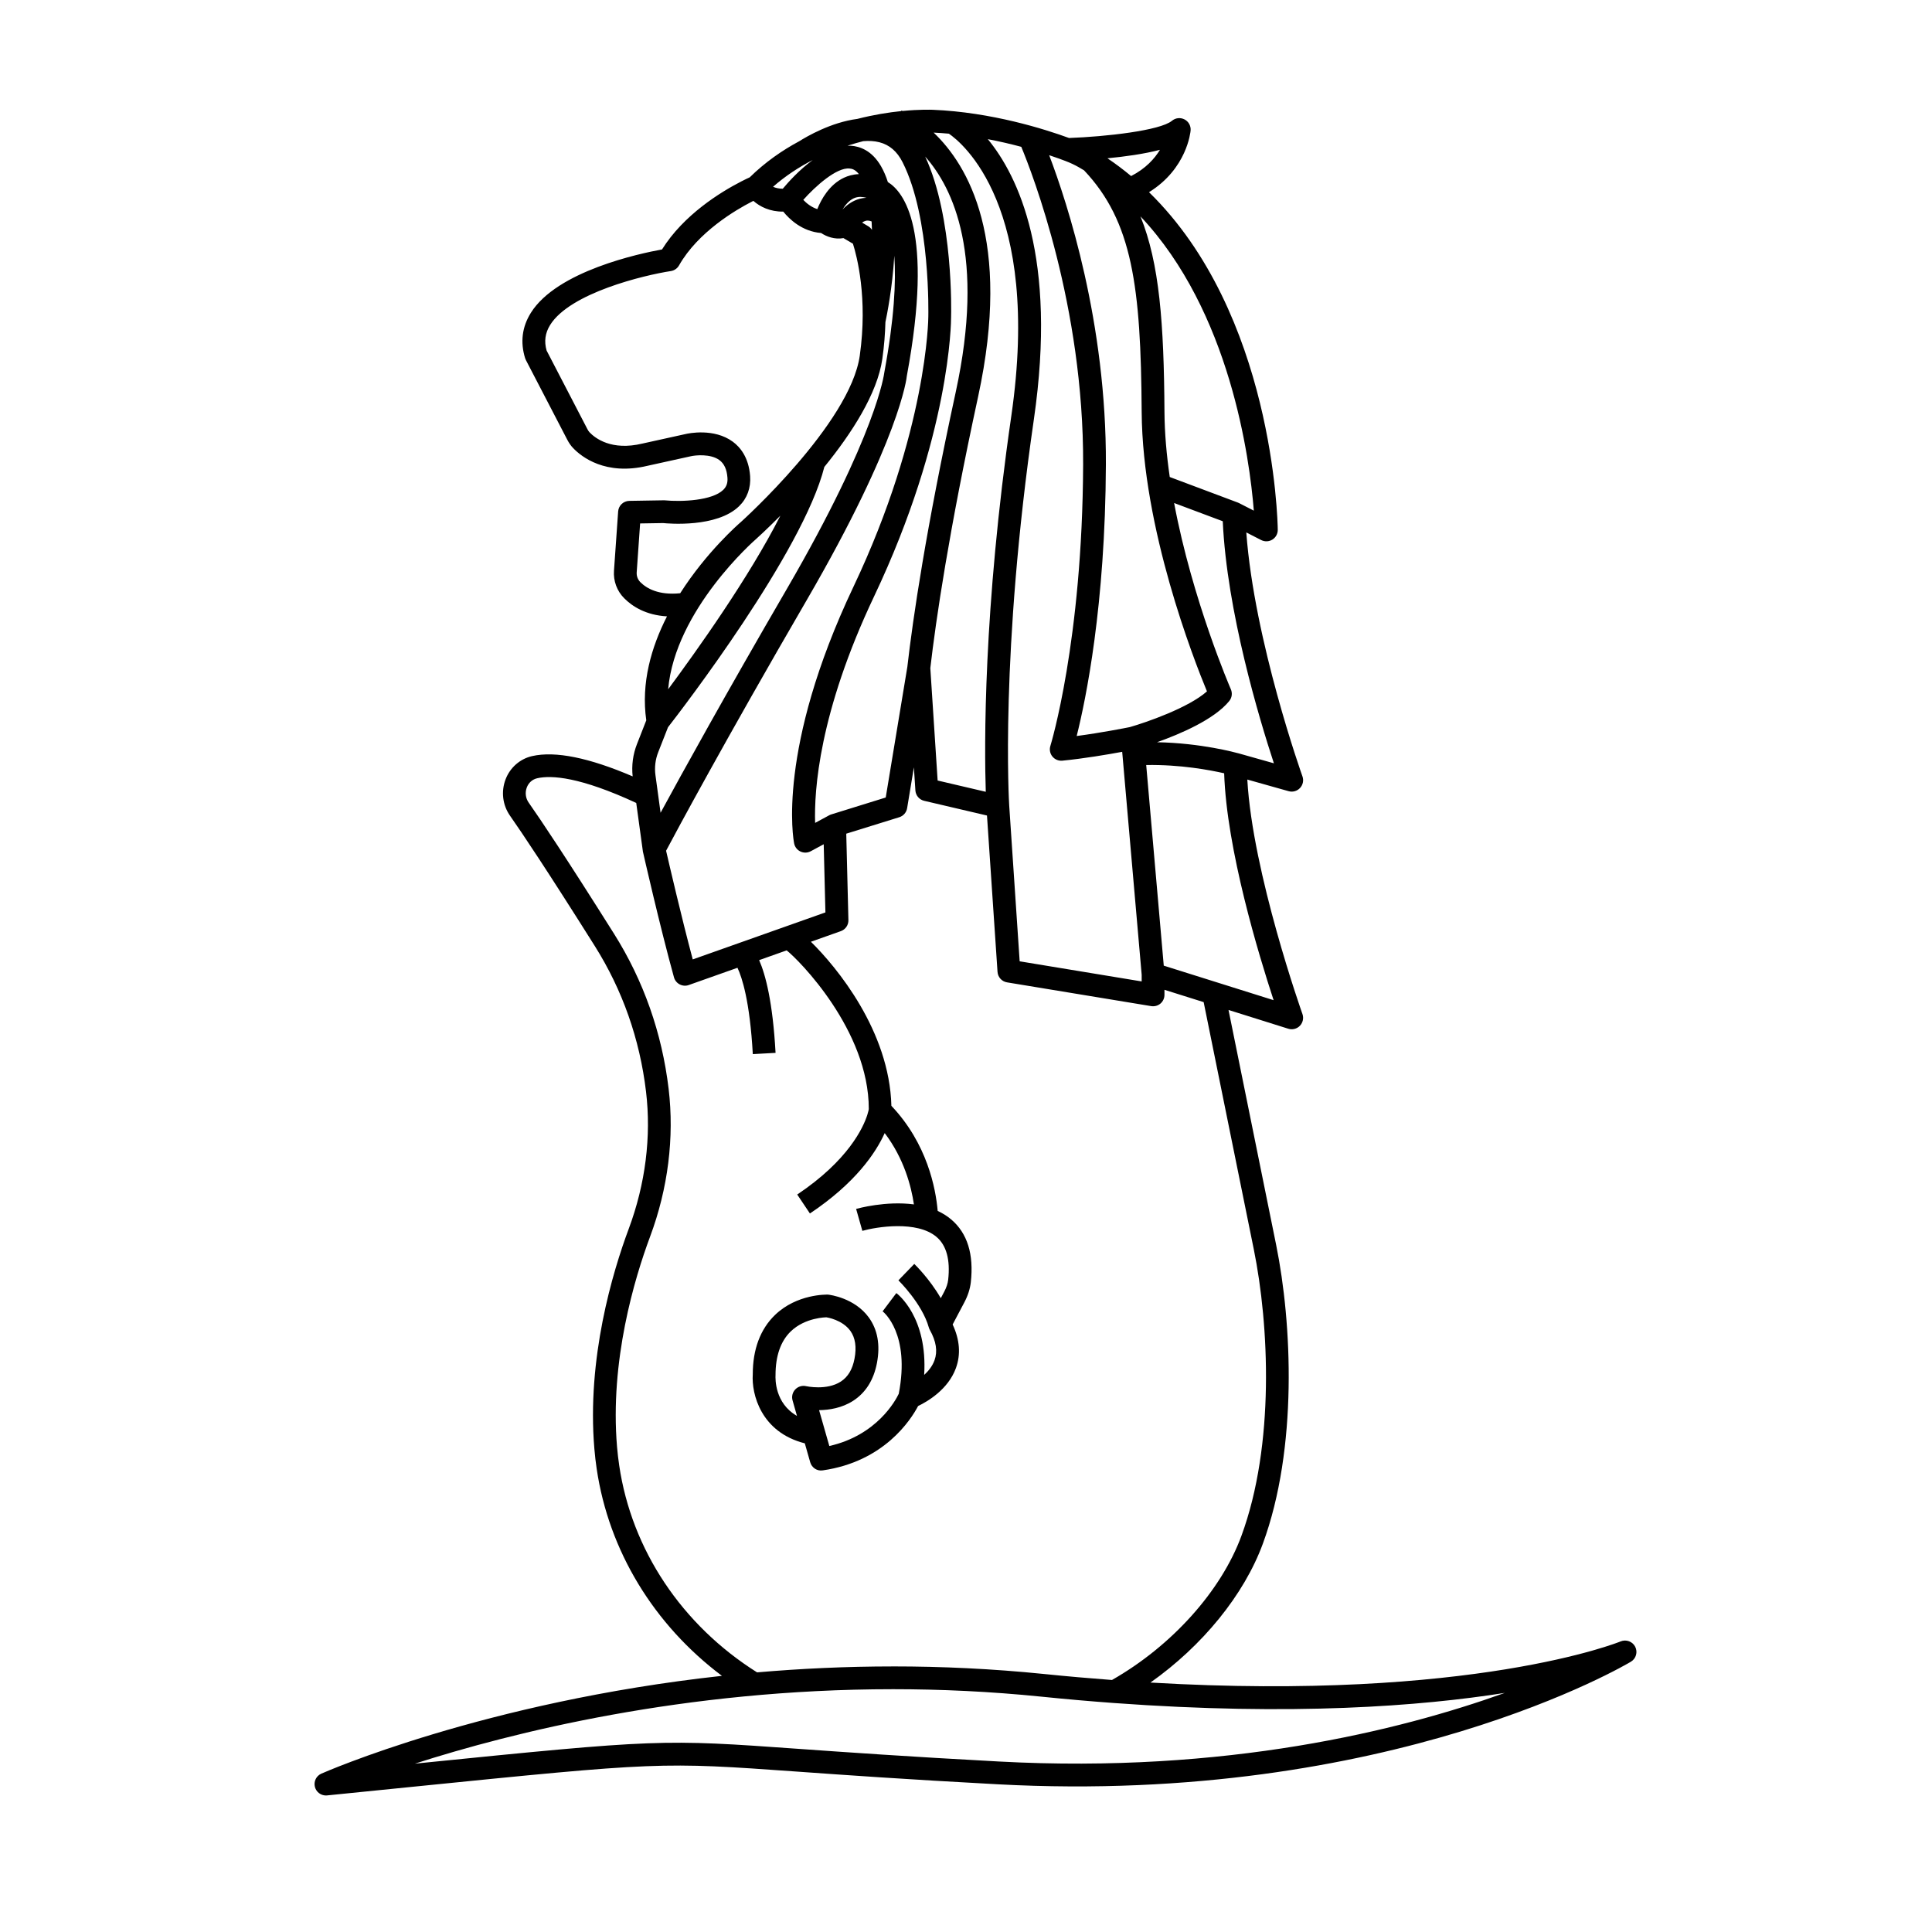 <?xml version="1.0" encoding="UTF-8"?>
<!-- Uploaded to: ICON Repo, www.iconrepo.com, Generator: ICON Repo Mixer Tools -->
<svg fill="#000000" width="800px" height="800px" version="1.1" viewBox="144 144 512 512" xmlns="http://www.w3.org/2000/svg">
 <path d="m230.38 619.82c-1.359 0-2.562-0.91-2.922-2.242-0.379-1.43 0.328-2.934 1.684-3.535 0.594-0.266 43.145-19.039 106.18-25.926-18.047-13.547-29.992-33.152-33.195-54.875-0.258-1.715-0.457-3.465-0.609-5.25-2.051-24.016 4.828-46.875 9.109-58.359 4.418-11.855 6-24.418 4.578-36.34-1.664-13.941-6.238-26.938-13.602-38.629-12.688-20.152-19.207-29.871-22.434-34.477-1.984-2.828-2.422-6.445-1.176-9.68 1.195-3.117 3.828-5.41 7.031-6.137 6.133-1.395 15.074 0.418 26.637 5.379-0.316-2.898 0.074-5.844 1.145-8.566l2.465-6.293c-1.426-9.906 1.336-19.41 5.488-27.547-5.613-0.324-9.195-2.641-11.352-4.816-1.91-1.914-2.891-4.574-2.695-7.285l1.102-15.695c0.105-1.566 1.395-2.785 2.969-2.812l9.234-0.152c4.719 0.457 12.73 0.082 15.652-2.769 0.871-0.848 1.215-1.844 1.113-3.219-0.16-2.207-0.863-3.727-2.141-4.672-2.344-1.719-6.379-1.293-7.594-1.008l-11.445 2.523c-11.141 2.664-17.496-2.371-19.695-4.672-0.609-0.629-1.125-1.367-1.57-2.227l-10.965-21.109c-0.086-0.156-0.152-0.324-0.207-0.492-1.324-4.258-0.812-8.309 1.516-12.035 6.934-11.09 28.875-15.734 34.758-16.797 5.758-9.219 15.527-15.203 20.984-18.012 0.992-0.516 1.777-0.875 2.258-1.098 4.106-4.027 8.605-7.148 13.141-9.578 1.934-1.219 8.395-5.008 15.387-5.91 4.363-1.117 8.359-1.734 11.613-2.066l0.066-0.16c0.055 0.02 0.156 0.059 0.301 0.125 4.57-0.441 7.594-0.328 7.969-0.316 15.609 0.637 29.773 5.144 36.148 7.477 9.648-0.348 24.133-1.953 27.281-4.566 0.941-0.781 2.242-0.922 3.332-0.352 1.078 0.562 1.715 1.723 1.605 2.938-0.039 0.457-0.992 10.133-11.023 16.344 32.883 32.102 34.094 86.832 34.121 89.453 0.016 1.062-0.523 2.051-1.426 2.613-0.906 0.559-2.023 0.605-2.973 0.121l-3.941-2.019c2.125 28.863 14.746 64.266 14.879 64.641 0.383 1.062 0.137 2.258-0.637 3.082-0.766 0.832-1.953 1.16-3.031 0.848l-10.941-3.082c1.379 24.801 14.469 61.742 14.609 62.137 0.383 1.078 0.121 2.289-0.672 3.113-0.797 0.832-2.012 1.129-3.082 0.785l-15.836-4.973 12.629 62.297c4.191 20.68 5.777 53.828-3.535 79.16-4.996 13.598-16.055 27.102-29.789 36.789 85.344 4.992 124.21-10.734 124.61-10.906 1.461-0.598 3.141 0.012 3.859 1.414 0.719 1.406 0.23 3.129-1.117 3.953-0.625 0.383-63.676 38.078-167.78 32.5-24.359-1.305-40.934-2.488-53.035-3.352-36.48-2.602-36.492-2.602-103.03 4.109l-21.703 2.188c-0.102 0.016-0.203 0.02-0.301 0.02zm150.27-28.164c-55.375 0-101.07 11.496-126.7 19.73 64.875-6.539 65.273-6.516 101.89-3.906 12.078 0.855 28.621 2.035 52.93 3.34 60.086 3.231 106.16-8.184 134.02-18.184-22.25 3.523-56.262 6.144-103.65 2.676-6.172-0.453-12.566-1.008-19.195-1.684-13.516-1.371-26.664-1.973-39.297-1.973zm0.062-6.039c12.816 0 26.137 0.609 39.84 1.996 6.246 0.637 12.289 1.164 18.133 1.602 15.836-9.012 28.93-23.578 34.305-38.199 8.887-24.148 7.324-55.965 3.289-75.875l-13.297-65.566-10.387-3.266v1.34c0 0.887-0.387 1.727-1.062 2.309-0.68 0.574-1.578 0.812-2.449 0.676l-38.207-6.297c-1.379-0.227-2.43-1.375-2.523-2.781l-2.793-41.434-16.645-3.898c-1.293-0.301-2.242-1.414-2.328-2.746l-0.398-6.133-1.793 10.836c-0.188 1.129-0.992 2.055-2.086 2.394l-14.043 4.359 0.57 22.902c0.035 1.309-0.777 2.488-2.012 2.926l-7.926 2.812c6.836 6.715 20.816 23.617 21.328 43.48 9.5 10.004 11.754 21.91 12.27 27.852 1.273 0.59 2.484 1.328 3.578 2.258 4.289 3.629 6.031 9.234 5.199 16.672-0.203 1.75-0.777 3.531-1.715 5.305l-3.098 5.863c1.891 4.051 2.188 7.934 0.863 11.566-2.074 5.691-7.594 8.879-10.016 10.039-1.918 3.648-9.004 14.727-25.262 17.051-1.523 0.25-2.922-0.711-3.336-2.16l-1.426-5.004c-11.633-2.934-14.148-13.078-13.793-18.277-0.004-6.594 1.977-11.949 5.875-15.723 5.824-5.629 13.742-5.426 14.09-5.41 0.535 0.055 7.008 0.891 10.758 6.016 2.363 3.234 3.094 7.305 2.188 12.102-0.863 4.5-2.984 7.871-6.309 10.02-2.977 1.918-6.352 2.445-9.027 2.481l2.715 9.5c12.641-2.852 17.59-12.137 18.398-13.84 3.078-15.863-3.969-21.617-4.277-21.855l3.637-4.832c0.383 0.281 8.328 6.383 7.375 21.688 1.145-1.039 2.18-2.332 2.742-3.883 0.855-2.379 0.453-5.004-1.234-8.027-0.121-0.215-0.215-0.441-0.281-0.676-1.773-6.332-7.992-12.418-8.051-12.48l4.203-4.348c0.223 0.211 4.086 3.981 7.023 9.082l0.91-1.719c0.578-1.098 0.938-2.16 1.047-3.152 0.59-5.301-0.449-9.133-3.098-11.375-5.199-4.41-15.949-2.648-19.645-1.602l-1.652-5.812c0.457-0.125 7.859-2.18 15.316-1.199-0.707-4.793-2.613-12.133-7.742-18.895-2.387 5.273-7.758 13.246-19.816 21.305l-3.367-5.023c13.559-9.07 17.504-17.766 18.57-21.086 0.289-0.887 0.379-1.438 0.398-1.559 0.039-20.883-18.625-39.621-21.77-42.059l-7.289 2.586c1.688 3.836 3.606 11.062 4.352 24.574l-6.031 0.332c-0.785-14.086-2.875-20.375-4.066-22.879l-12.902 4.57c-0.781 0.289-1.656 0.223-2.41-0.168-0.742-0.387-1.293-1.066-1.516-1.875-3.754-13.559-8.188-33.109-8.23-33.309l-1.77-12.902c-14.93-6.922-22.496-7.402-26.258-6.539-1.254 0.289-2.254 1.164-2.734 2.414-0.523 1.355-0.336 2.863 0.488 4.035 3.269 4.66 9.848 14.473 22.602 34.727 7.844 12.461 12.715 26.301 14.488 41.137 1.535 12.871-0.16 26.418-4.918 39.168-4.106 11.012-10.699 32.902-8.75 55.738 0.141 1.656 0.332 3.285 0.57 4.883 3.289 22.34 16.586 42.281 36.535 54.844 11.465-0.992 23.535-1.574 36.082-1.574zm-17.738-92.52c0.051 0.02-5.566-0.012-9.457 3.777-2.644 2.586-3.996 6.469-3.996 11.539-0.051 1.023-0.191 7.461 5.684 10.816l-1.168-4.106c-0.297-1.031-0.02-2.144 0.727-2.922 0.746-0.781 1.863-1.098 2.887-0.848 0.047 0.004 5.426 1.211 9.18-1.23 1.898-1.238 3.082-3.219 3.621-6.055 0.586-3.066 0.215-5.551-1.098-7.371-2.133-2.953-6.188-3.574-6.379-3.602zm89.434-93.188 29.113 9.148c-3.926-11.93-12.453-39.953-13.105-60.129-3.68-0.832-11.516-2.344-20.66-2.188zm-38.188-1.152 32.336 5.332v-1.762l-5.164-59.086c-3.769 0.699-10.121 1.785-15.855 2.344-1.012 0.102-1.996-0.316-2.641-1.102-0.641-0.785-0.84-1.844-0.535-2.812 0.086-0.273 8.488-27.73 8.68-74.59 0.172-41.961-13.461-77.117-16.391-84.168-2.691-0.719-5.68-1.426-8.867-2.031 8.02 9.742 18.449 31.227 12.203 74.258-9.02 62.113-6.566 101.87-6.535 102.34zm-93.699-29.301c0.812 3.527 4.035 17.461 7.062 28.797l35.16-12.453-0.453-18.066-3.438 1.855c-0.84 0.453-1.844 0.484-2.719 0.074-0.867-0.406-1.492-1.203-1.676-2.141-0.203-1.004-4.68-25.02 15.719-68.031 19.625-41.383 19.836-71.234 19.836-71.531 0.004-0.348 0.645-26.227-6.816-40.961-1.449-2.871-3.465-4.606-6.141-5.297-1.344-0.348-2.785-0.418-4.301-0.293-1.355 0.348-2.746 0.746-4.16 1.203 0.312-0.004 0.625 0 0.941 0.016 2.277 0.152 5.5 1.211 7.926 5.394 0.734 1.273 1.344 2.699 1.832 4.227 4.16 2.539 12.258 12.52 5.027 51.367-0.023 0.402-1.785 16.832-26.598 59.531-21.75 37.434-34.559 61.32-37.203 66.309zm68.664-183.96c7.523 16.191 6.891 41.445 6.863 42.535 0.004 1.168-0.156 31.316-20.414 74.039-14.637 30.863-15.898 51.57-15.617 60.004l3.691-1.996c0.18-0.102 0.371-0.18 0.574-0.246l14.445-4.484 5.727-34.617c1.477-12.898 4.906-36.32 12.828-72.848 7.824-36.066-0.645-54.004-8.098-62.387zm-68.16 151.24-2.606 6.644c-0.746 1.91-0.996 3.996-0.719 6.027l1.359 9.984c5.769-10.621 17.086-31.141 33.438-59.277 23.91-41.145 25.824-57.188 25.844-57.344 2.66-14.344 3.148-24.223 2.656-31.004-0.488 8.508-1.996 15.926-2.352 17.59-0.082 3.023-0.324 6.277-0.816 9.73-1.305 9.238-8.176 19.809-15.371 28.656-5.707 22.602-37.855 64.398-41.434 68.992zm71.457 14.109 12.758 2.988c-0.379-11.715-0.715-48.082 6.762-99.559 8.082-55.688-13.211-72.582-16.535-74.848-1.328-0.121-2.676-0.215-4.039-0.281 9.047 8.59 20.816 28.312 11.773 70.02-7.75 35.75-11.164 59.035-12.656 71.887zm79.73-7.203h0.016l9.367 2.641c-3.883-11.809-12.469-40.305-13.551-64.148l-12.891-4.832c4.848 25.824 14.902 49.055 15.035 49.359 0.453 1.039 0.293 2.238-0.422 3.117-3.988 4.914-13.09 8.77-19.141 10.922 11.691 0.207 20.91 2.758 21.586 2.941zm-50.168-158.51c4.848 12.742 15.191 44.367 15.027 81.977-0.152 37.434-5.324 62.328-7.738 71.945 6.648-0.883 13.148-2.176 14.062-2.359 4.383-1.254 15.551-5.113 20.461-9.473-3.5-8.445-17.109-43.211-17.301-74.055-0.207-33.25-2.465-50.473-15.262-64.016-0.434-0.266-0.875-0.527-1.324-0.785-1.125-0.648-2.324-1.215-3.672-1.723-1.082-0.414-2.516-0.934-4.254-1.512zm-71.238 95.531c-3.57 3.602-6.137 5.914-6.484 6.227-0.281 0.242-21.391 18.68-23.254 39.777 7.481-10.082 21.488-29.695 29.738-46.004zm-37.168 2.055-0.906 12.945c-0.07 0.973 0.277 1.914 0.953 2.602 1.703 1.715 4.918 3.527 10.574 2.949 6.988-10.957 15.434-18.312 16.078-18.867 0.242-0.215 28.973-26.113 31.512-44.102 2.168-15.332-0.797-26.465-1.812-29.66l-2.516-1.484c-2.328 0.43-4.5-0.406-5.926-1.352-5.019-0.414-8.379-3.633-10.027-5.672-3.496 0.055-6.176-1.301-7.914-2.84-0.152 0.074-0.312 0.156-0.473 0.238-4.106 2.109-14.203 7.984-19.234 16.867-0.457 0.805-1.258 1.355-2.176 1.496-7.094 1.09-26.668 5.777-31.973 14.273-1.328 2.125-1.637 4.352-0.941 6.793l10.832 20.863c0.18 0.344 0.359 0.609 0.559 0.816 1.48 1.547 5.809 4.934 13.98 2.969l11.461-2.527c0.719-0.176 7.547-1.621 12.508 2.031 1.891 1.387 4.219 4.09 4.59 9.094 0.23 3.148-0.781 5.914-2.926 8.004-5.894 5.727-18.703 4.609-20.129 4.465zm158.4-5.535c0.109 0.039 0.223 0.09 0.328 0.145l3.91 2c-1.113-13.891-6.289-52.793-30.043-77.988 5.047 12.469 6.219 28.371 6.363 51.785 0.035 5.656 0.559 11.492 1.402 17.289zm-99.582-74.195 1.613 0.953c0.414 0.242 0.754 0.578 1.012 0.977-0.02-0.75-0.051-1.5-0.098-2.238-0.848-0.336-1.367-0.211-1.578-0.156-0.324 0.082-0.648 0.254-0.949 0.465zm-0.449-6.809c-0.648 0-1.23 0.133-1.773 0.383-1.23 0.574-2.215 1.742-2.969 2.977 1.094-1.168 2.621-2.348 4.602-2.867 0.508-0.133 1.098-0.23 1.762-0.258-0.59-0.152-1.121-0.234-1.621-0.234zm-15.129 0.789c0.848 0.891 2.106 1.93 3.715 2.449 1.062-2.644 3.211-6.508 7.078-8.324 1.012-0.473 2.336-0.887 3.941-0.945-0.949-1.227-1.848-1.445-2.477-1.484-3.418-0.363-9.07 4.711-12.258 8.305zm-8.012-3.473c0.676 0.324 1.648 0.52 2.574 0.523 1.422-1.707 4.363-4.996 7.941-7.609-3.617 1.855-7.191 4.18-10.516 7.086zm88.625-7.547c2.191 1.48 4.281 3.059 6.266 4.711 3.883-1.996 6.227-4.621 7.644-6.957-4.223 1.113-9.363 1.812-13.91 2.246z"/>
</svg>